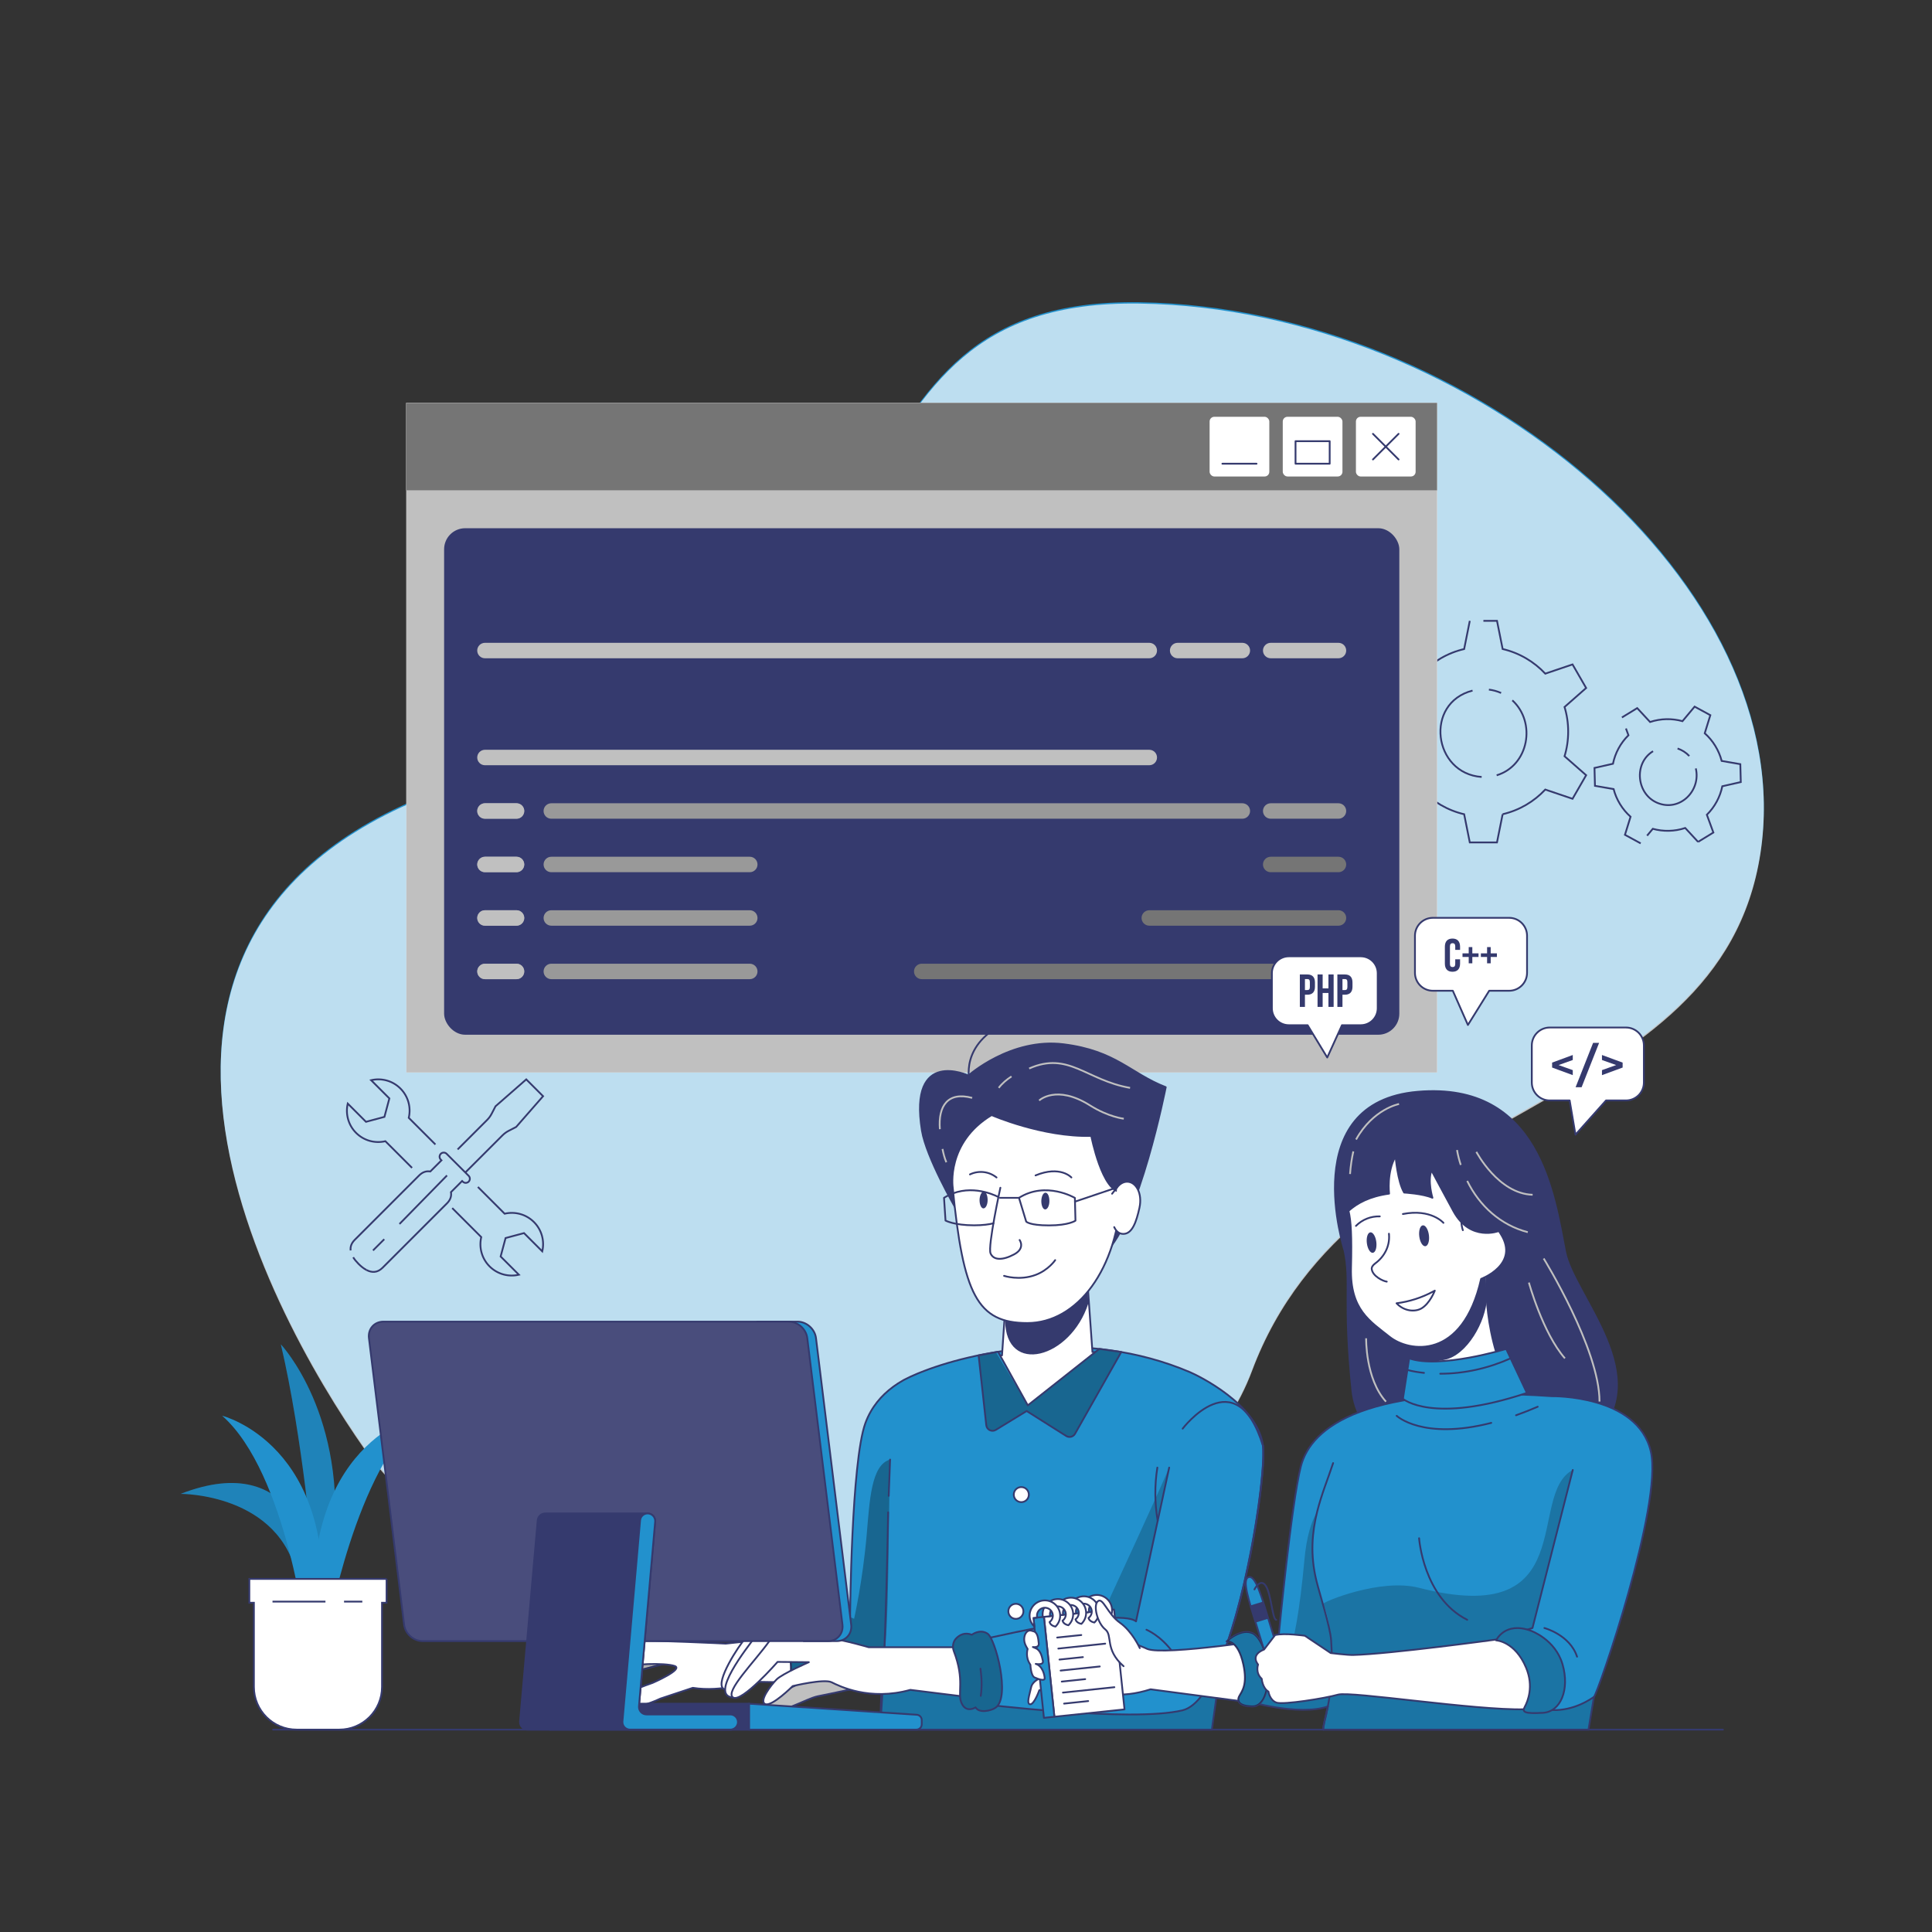 <svg xmlns="http://www.w3.org/2000/svg" xmlns:xlink="http://www.w3.org/1999/xlink" id="Layer_1" data-name="Layer 1" viewBox="0 0 1080 1080"><rect x="0" y="0" width="1080" height="1080" fill="#333333" stroke="none"/><defs><style>      .cls-1, .cls-2, .cls-3, .cls-4, .cls-5, .cls-6, .cls-7, .cls-8 {        stroke: #353a6e;      }      .cls-1, .cls-2, .cls-3, .cls-9, .cls-6, .cls-7, .cls-8 {        stroke-linecap: round;        stroke-linejoin: round;      }      .cls-1, .cls-4, .cls-10, .cls-11, .cls-12 {        fill: #fff;      }      .cls-2, .cls-13 {        fill: #353a6e;      }      .cls-3, .cls-5, .cls-9, .cls-14 {        fill: none;      }      .cls-4, .cls-5, .cls-14 {        stroke-miterlimit: 10;      }      .cls-10, .cls-15 {        opacity: .1;      }      .cls-11, .cls-16 {        opacity: .7;      }      .cls-17 {        fill: #757575;      }      .cls-9 {        stroke: #363a6d;      }      .cls-6, .cls-18 {        opacity: .3;      }      .cls-19, .cls-7 {        fill: #2291cd;      }      .cls-20 {        clip-path: url(#clippath-1);      }      .cls-21 {        clip-path: url(#clippath-3);      }      .cls-22 {        clip-path: url(#clippath-4);      }      .cls-23 {        clip-path: url(#clippath-2);      }      .cls-24 {        clip-path: url(#clippath-6);      }      .cls-25 {        clip-path: url(#clippath-8);      }      .cls-26 {        clip-path: url(#clippath-5);      }      .cls-27, .cls-8 {        fill: silver;      }      .cls-28 {        opacity: .2;      }      .cls-14 {        stroke: silver;      }      .cls-29 {        clip-path: url(#clippath);      }      .cls-30 {        fill: #999;      }    </style><clipPath id="clippath"><path class="cls-7" d="M682.93,926.8c-1.6,12.3-3.41,25.61-5.49,40.07h-185.52l.89-23.9c-11.09,2.68-32.63,1.04-32.63,1.04v-35.34c13.1-7.41,15.04-5.34,15.04-5.34,0,0,.67-86.23,8.52-107.76,3.33-9.12,9.16-15.63,15.34-20.19v-.02c1.95-1.45,3.91-2.7,5.86-3.78.11-.06.19-.11.28-.17,2.16-1.15,4.78-2.36,7.76-3.61.26-.11.54-.22.82-.32,29.05-11.87,92.44-25.63,151.5-.39,4.13,1.77,37.84,17.87,40.72,41.15,1.64,13.27-7.39,79.27-23.08,118.57Z"></path></clipPath><clipPath id="clippath-1"><path class="cls-7" d="M534.43,915.96c1.88-1.98,4.81-3.69,8.85-2.13,0,0,4.45-3.46,8.78-.61,4.33,2.85,12.96,35.28,4.55,41.34-2.43,1.75-9.19,3.37-11.26-.12,0,0-5.3,3.49-7.88-2.49-2.43-5.63,2-12.57-4.28-28.94-.93-2.42-.46-5.27,1.23-7.05Z"></path></clipPath><clipPath id="clippath-2"><path class="cls-1" d="M610.68,755.79l-3.09-43.54-45.06,10.43-2.4,34.97c-2.84.35-5.55.75-8.19,1.16l11.02,26.42,21.54,2.83,34.45-31.75c-2.8-.21-5.56-.39-8.28-.52Z"></path></clipPath><clipPath id="clippath-3"><path class="cls-7" d="M557.9,755.64l16.65,29.95,39.96-31.54,12.28,1.73-25.85,45.72c-1,1.73-3.24,2.29-4.93,1.22l-22.1-13.95-17.24,10.54c-2.2,1.35-5.06-.06-5.34-2.62l-4.28-39.01,10.85-2.03Z"></path></clipPath><clipPath id="clippath-4"><path class="cls-1" d="M831,711.94s-2.98,36.67,15.94,68.21c0,0-25.49,8.31-52.07.41h0c1.11-9.74.57-19.59-1.6-29.15l-.91-3.99,19.32-16.71,19.31-18.76Z"></path></clipPath><clipPath id="clippath-5"><path class="cls-7" d="M891.03,948.56c-.95,5.88-1.97,11.97-3.05,18.31h-148.22c-.24-1.99,1.17-5.99,2.51-12.95-16.51,5.6-45.32-3.09-45.32-3.09,3.59-9.44,1.1-33.43,1.1-33.43l16.81-3.57s6.98-73.09,12.3-94.04c5.64-22.22,36.51-46.47,140.31-39.31h0s47.9-.91,55.33,30.84c6.94,29.61-29.79,135.88-31.77,137.24Z"></path></clipPath><clipPath id="clippath-6"><path class="cls-7" d="M836.35,916.97s4.86-10.68,19.32-5.41c0,0,13.69,4.71,17.79,18.79,4.1,14.08-1.02,26.62-11.01,27.13-9.98.51-11.8-.26-10.12-3.33,1.68-3.07,5.15-11.41.78-21.86-6.21-14.86-16.76-15.32-16.76-15.32Z"></path></clipPath><clipPath id="clippath-8"><path class="cls-2" d="M462.86,917.38h-226.63c-5.09,0-9.72-4.12-10.34-9.21l-19.66-160.15c-.62-5.09,2.99-9.21,8.08-9.21h226.63c5.09,0,9.72,4.12,10.34,9.21l19.66,160.15c.62,5.09-2.99,9.21-8.08,9.21Z"></path></clipPath></defs><g><path class="cls-19" d="M204.03,809.69c-55.36-78.76-181.97-309.21,73.25-378.06,255.21-68.85,173.5-265.56,359.92-262.67,186.43,2.89,369.4,159.06,346.92,307.23-22.48,148.18-227.04,136.4-284.23,289.46-57.19,153.06-398.48,182.57-495.87,44.04Z"></path><path class="cls-11" d="M204.03,810.44c-55.36-78.76-181.97-309.21,73.25-378.06,255.21-68.85,173.5-265.56,359.92-262.67,186.43,2.89,369.4,159.06,346.92,307.23-22.48,148.18-227.04,136.4-284.23,289.46-57.19,153.06-398.48,182.57-495.87,44.04Z"></path></g><g><g><path class="cls-5" d="M839.99,455.15c9.29-2.17,17.53-7.05,23.83-13.78l15.24,5.15,7.6-13.17-12.07-10.61c1.33-4.36,2.03-8.98,2.03-13.77s-.7-9.41-2.03-13.76l12.07-10.62-7.6-13.17-15.24,5.15c-6.3-6.73-14.54-11.61-23.83-13.77l-3.16-15.76h-7.6"></path><path class="cls-5" d="M821.62,347.06l-3.15,15.76c-9.29,2.16-17.54,7.04-23.84,13.77l-15.24-5.15-7.6,13.17,12.07,10.62c-1.32,4.35-2.03,8.98-2.03,13.76s.72,9.41,2.03,13.77l-12.07,10.61,7.6,13.17,15.24-5.15c6.3,6.73,14.55,11.61,23.84,13.78l3.15,15.76h15.2l3.16-15.76"></path><path class="cls-5" d="M828.26,434.33c-27.1-1.89-32.19-41.35-5.1-48.29"></path><path class="cls-5" d="M845.4,391.48c13.49,12.36,9.22,36.47-8.76,41.92"></path><path class="cls-5" d="M832.31,385.49c2.35.29,4.66.93,6.82,1.89"></path><path class="cls-5" d="M920.72,467.15l3.2-3.84c5.85,1.61,12.16,1.52,18.13-.46l7.19,7.77"></path><path class="cls-5" d="M908.92,407.23l1.39,3.78c-4.47,4.4-7.43,9.98-8.65,15.93l-10.33,2.34.26,10.01,10.43,1.81c.75,2.89,1.94,5.74,3.59,8.43,1.65,2.69,3.64,5.04,5.88,7.03l-3.13,10.11,8.79,4.78"></path><path class="cls-5" d="M949.24,470.62l8.54-5.23-3.64-9.94c4.47-4.41,7.42-9.99,8.64-15.93l10.33-2.34-.26-10.01-10.43-1.81c-.75-2.91-1.94-5.74-3.59-8.43-1.64-2.69-3.63-5.04-5.87-7.03l3.13-10.11-8.79-4.78-6.78,8.13c-5.85-1.61-12.16-1.52-18.12.46l-7.19-7.76-8.54,5.23"></path><g><path class="cls-5" d="M947.97,429.55c2.95,12.42-8.84,24.37-21.31,19.33-11.89-4.81-13.62-22.25-2.59-28.95"></path><path class="cls-5" d="M937.77,418.41c2.49.85,4.76,2.28,6.55,4.21"></path></g></g><g><g><path class="cls-5" d="M252.79,675.31l16.23,16.23c-1.33,5.7.22,11.94,4.66,16.38,4.45,4.44,10.68,5.99,16.38,4.66l-10.2-10.2,2.76-10.31,10.31-2.76,10.2,10.2c1.33-5.7-.21-11.94-4.66-16.38s-10.68-5.99-16.38-4.66l-14.95-14.95"></path><path class="cls-5" d="M243.4,639.77l-14.9-14.9c1.33-5.7-.21-11.94-4.66-16.38-4.45-4.45-10.68-5.99-16.38-4.66l10.2,10.2-2.76,10.31-10.31,2.76-10.2-10.2c-1.32,5.7.22,11.94,4.66,16.38,4.45,4.44,10.68,5.99,16.38,4.66l14.9,14.9"></path></g><g><path class="cls-5" d="M260.12,655.44l20.77-20.77c1.02-1.02,2.19-1.88,3.47-2.54l4.18-2.16,15.04-17.19-9.4-9.4-17.19,15.04-2.16,4.18c-.66,1.28-1.52,2.45-2.54,3.47l-16.48,16.48"></path><path class="cls-5" d="M204.84,709.92c3.04,1.61,6.16,1.62,9.03-1.25l36-36c2-2,2.58-4.12,2.22-6.25l6.24-6.24.38.38c.9.9,2.37.9,3.27,0,.9-.9.9-2.37,0-3.27l-12.31-12.31c-.9-.9-2.37-.9-3.27,0-.9.9-.9,2.37,0,3.27l.38.38-6.24,6.24c-2.13-.36-4.25.22-6.25,2.22l-36,36c-1.89,1.89-2.53,3.9-2.28,5.91"></path><path class="cls-5" d="M197.44,702.83c.77,1.26,1.8,2.5,3,3.7,1.42,1.42,2.9,2.6,4.4,3.4"></path></g><line class="cls-5" x1="208.52" y1="699.01" x2="214.8" y2="692.72"></line><line class="cls-5" x1="223.31" y1="684.22" x2="249.88" y2="657.08"></line></g></g><g><g><rect class="cls-12" x="227.15" y="225.19" width="576.19" height="374.33"></rect><polygon class="cls-27" points="803.34 225.19 227.15 225.19 227.15 599.53 288.07 599.53 384.65 599.53 803.34 599.53 803.34 225.19"></polygon><rect class="cls-12" x="227.15" y="225.19" width="576.19" height="48.97"></rect><rect class="cls-17" x="227.15" y="225.19" width="576.19" height="48.97"></rect><rect class="cls-12" x="757.97" y="232.99" width="33.37" height="33.37" rx="2.62" ry="2.62"></rect><rect class="cls-12" x="717.07" y="232.99" width="33.37" height="33.37" rx="2.64" ry="2.64"></rect><rect class="cls-12" x="676.18" y="232.99" width="33.37" height="33.37" rx="2.62" ry="2.62"></rect><rect class="cls-2" x="248.76" y="295.78" width="532.97" height="282.14" rx="11.27" ry="11.27"></rect><g><line class="cls-3" x1="767.49" y1="256.84" x2="781.81" y2="242.52"></line><line class="cls-3" x1="767.49" y1="242.52" x2="781.81" y2="256.84"></line></g><rect class="cls-3" x="724.21" y="246.62" width="19.09" height="12.6"></rect><line class="cls-3" x1="702.41" y1="259.22" x2="683.32" y2="259.22"></line></g><g><path class="cls-17" d="M748.21,487.57h-37.88c-2.39,0-4.32-1.94-4.32-4.32s1.94-4.32,4.32-4.32h37.88c2.39,0,4.32,1.94,4.32,4.32s-1.94,4.32-4.32,4.32Z"></path><path class="cls-17" d="M748.21,517.47h-105.75c-2.39,0-4.32-1.94-4.32-4.32s1.94-4.32,4.32-4.32h105.75c2.39,0,4.32,1.94,4.32,4.32s-1.94,4.32-4.32,4.32Z"></path><path class="cls-17" d="M748.21,547.36h-232.96c-2.39,0-4.32-1.94-4.32-4.32s1.94-4.32,4.32-4.32h232.96c2.39,0,4.32,1.94,4.32,4.32s-1.94,4.32-4.32,4.32Z"></path></g><g><path class="cls-27" d="M288.74,457.67h-17.64c-2.39,0-4.32-1.94-4.32-4.32s1.94-4.32,4.32-4.32h17.64c2.39,0,4.32,1.94,4.32,4.32s-1.94,4.32-4.32,4.32Z"></path><path class="cls-27" d="M288.74,487.57h-17.64c-2.39,0-4.32-1.94-4.32-4.32s1.94-4.32,4.32-4.32h17.64c2.39,0,4.32,1.94,4.32,4.32s-1.94,4.32-4.32,4.32Z"></path><path class="cls-27" d="M288.74,517.47h-17.64c-2.39,0-4.32-1.94-4.32-4.32s1.94-4.32,4.32-4.32h17.64c2.39,0,4.32,1.94,4.32,4.32s-1.94,4.32-4.32,4.32Z"></path><path class="cls-27" d="M288.74,547.36h-17.64c-2.39,0-4.32-1.94-4.32-4.32s1.94-4.32,4.32-4.32h17.64c2.39,0,4.32,1.94,4.32,4.32s-1.94,4.32-4.32,4.32Z"></path><g class="cls-16"><path class="cls-27" d="M288.74,457.67h-17.64c-2.39,0-4.32-1.94-4.32-4.32s1.94-4.32,4.32-4.32h17.64c2.39,0,4.32,1.94,4.32,4.32s-1.94,4.32-4.32,4.32Z"></path></g><g class="cls-16"><path class="cls-27" d="M288.74,487.57h-17.64c-2.39,0-4.32-1.94-4.32-4.32s1.94-4.32,4.32-4.32h17.64c2.39,0,4.32,1.94,4.32,4.32s-1.94,4.32-4.32,4.32Z"></path></g><g class="cls-16"><path class="cls-27" d="M288.74,517.47h-17.64c-2.39,0-4.32-1.94-4.32-4.32s1.94-4.32,4.32-4.32h17.64c2.39,0,4.32,1.94,4.32,4.32s-1.94,4.32-4.32,4.32Z"></path></g><g class="cls-16"><path class="cls-27" d="M288.74,547.36h-17.64c-2.39,0-4.32-1.94-4.32-4.32s1.94-4.32,4.32-4.32h17.64c2.39,0,4.32,1.94,4.32,4.32s-1.94,4.32-4.32,4.32Z"></path></g></g><g><path class="cls-27" d="M642.46,427.77h-371.37c-2.39,0-4.32-1.94-4.32-4.32s1.94-4.32,4.32-4.32h371.37c2.39,0,4.32,1.94,4.32,4.32s-1.94,4.32-4.32,4.32Z"></path><path class="cls-27" d="M748.21,367.98h-37.88c-2.39,0-4.32-1.94-4.32-4.32s1.94-4.32,4.32-4.32h37.88c2.39,0,4.32,1.94,4.32,4.32s-1.94,4.32-4.32,4.32Z"></path><path class="cls-27" d="M694.48,367.98h-36.17c-2.39,0-4.32-1.94-4.32-4.32s1.94-4.32,4.32-4.32h36.17c2.39,0,4.32,1.94,4.32,4.32s-1.94,4.32-4.32,4.32Z"></path><path class="cls-27" d="M642.46,367.98h-371.37c-2.39,0-4.32-1.94-4.32-4.32s1.94-4.32,4.32-4.32h371.37c2.39,0,4.32,1.94,4.32,4.32s-1.94,4.32-4.32,4.32Z"></path></g><g><path class="cls-30" d="M748.21,457.67h-37.88c-2.39,0-4.32-1.94-4.32-4.32s1.94-4.32,4.32-4.32h37.88c2.39,0,4.32,1.94,4.32,4.32s-1.94,4.32-4.32,4.32Z"></path><path class="cls-30" d="M694.48,457.67h-386.3c-2.39,0-4.32-1.94-4.32-4.32s1.94-4.32,4.32-4.32h386.3c2.39,0,4.32,1.94,4.32,4.32s-1.94,4.32-4.32,4.32Z"></path><path class="cls-30" d="M419.13,487.57h-110.94c-2.39,0-4.32-1.94-4.32-4.32s1.94-4.32,4.32-4.32h110.94c2.39,0,4.32,1.94,4.32,4.32s-1.94,4.32-4.32,4.32Z"></path><path class="cls-30" d="M419.13,517.47h-110.94c-2.39,0-4.32-1.94-4.32-4.32s1.94-4.32,4.32-4.32h110.94c2.39,0,4.32,1.94,4.32,4.32s-1.94,4.32-4.32,4.32Z"></path><path class="cls-30" d="M419.13,547.36h-110.94c-2.39,0-4.32-1.94-4.32-4.32s1.94-4.32,4.32-4.32h110.94c2.39,0,4.32,1.94,4.32,4.32s-1.94,4.32-4.32,4.32Z"></path></g></g><g><g><g><path class="cls-1" d="M346.28,930.79s-11.34,19.51-6.87,20.21c4.46.7,13.8-16.16,13.8-16.16l25.61-6.79-19.29-1.99-13.25,4.72Z"></path><path class="cls-6" d="M346.28,930.79s-11.34,19.51-6.87,20.21c4.46.7,13.8-16.16,13.8-16.16l25.61-6.79-19.29-1.99-13.25,4.72Z"></path><path class="cls-1" d="M354.9,917.49s-15.85-3.77-20.23,3.67c-4.38,7.45-17.21,29.49-12.4,32.01s9-5.63,9-5.63l23.63-30.06Z"></path><path class="cls-1" d="M419.78,940.09s-15.91,6.01-32.51,3.42l-18.05,6s-15.86,7.81-23.24,3.87c-7.38-3.94,18.8-12.63,18.8-12.63,0,0,17.61-7.62,12.35-9.45-5.26-1.83-25.13-1.49-29.03,1.51-3.91,2.99-14.14,22.4-21.53,21.29-7.38-1.11,3.12-11.67,5.77-15.74,2.65-4.07,8.6-20.28,20.67-20.96,12.07-.68,52.66,1.4,52.66,1.4l47.74-5.1,11.26,27.16-44.91-.77Z"></path></g><g><g><path class="cls-7" d="M444.7,946.82c2.31,1.46,5.57,2.38,9.1-.14,0,0,5.17,2.25,8.66-1.59,3.49-3.84,3.8-37.39-5.86-41.18-2.78-1.09-9.74-.98-10.88,2.92,0,0-6-2.06-7.02,4.37-.95,6.05,5.06,11.68,3.04,29.1-.3,2.57.87,5.21,2.94,6.52Z"></path><path class="cls-6" d="M444.7,946.82c2.31,1.46,5.57,2.38,9.1-.14,0,0,5.17,2.25,8.66-1.59,3.49-3.84,3.8-37.39-5.86-41.18-2.78-1.09-9.74-.98-10.88,2.92,0,0-6-2.06-7.02,4.37-.95,6.05,5.06,11.68,3.04,29.1-.3,2.57.87,5.21,2.94,6.52Z"></path></g><path class="cls-3" d="M455.71,938.99s.28-14.55-5.7-26.51"></path></g></g><g><path class="cls-19" d="M682.93,926.8c-1.6,12.3-3.41,25.61-5.49,40.07h-185.52l.89-23.9c-11.09,2.68-32.63,1.04-32.63,1.04v-35.34c13.1-7.41,15.04-5.34,15.04-5.34,0,0,.67-86.23,8.52-107.76,3.33-9.12,9.16-15.63,15.34-20.19v-.02c1.95-1.45,3.91-2.7,5.86-3.78.11-.06.19-.11.28-.17,2.16-1.15,4.78-2.36,7.76-3.61.26-.11.54-.22.82-.32,29.05-11.87,92.44-25.63,151.5-.39,4.13,1.77,37.84,17.87,40.72,41.15,1.64,13.27-7.39,79.27-23.08,118.57Z"></path><g class="cls-29"><path class="cls-28" d="M653.54,820.49l-18.5,85.87c-2.87-2.27-11.15-2.42-21.68-1.43,2.31-2.57,4.19-5.36,5.6-8.39,27.97-60.51,34.08-74.84,34.58-76.05Z"></path><path class="cls-28" d="M687.34,914.83c-5.36,19.11-7.72,36.5-9.9,52.04h-185.52l1.71-27.53c11.56-1.64,31.86-3.33,52.93-7.07,2.68,11.13.5,20.12.5,20.12,0,0,85.33,10.59,113.96,3.7,8.17-1.97,15.56-13.38,21.89-29.09,1.53-3.83,3-7.91,4.43-12.17Z"></path><path class="cls-18" d="M477.43,904.96s-4.15-3.7-17.27,3.72v35.34s21.62-.77,30.1-5.37c7.3,4.51,6-78.19,7.3-122.74-10.59,2.91-11.44,23.06-13.07,42.02-2.26,26.13-7.05,47.03-7.05,47.03Z"></path></g><path class="cls-3" d="M682.93,926.8c-1.6,12.3-3.41,25.61-5.49,40.07h-185.52l.89-23.9c-11.09,2.68-32.63,1.04-32.63,1.04v-35.34c13.1-7.41,15.04-5.34,15.04-5.34,0,0,.67-86.23,8.52-107.76,3.33-9.12,9.16-15.63,15.34-20.19v-.02c1.95-1.45,3.91-2.7,5.86-3.78.11-.06.19-.11.28-.17,2.16-1.15,4.78-2.36,7.76-3.61.26-.11.54-.22.82-.32,29.05-11.87,92.44-25.63,151.5-.39,4.13,1.77,37.84,17.87,40.72,41.15,1.64,13.27-7.39,79.27-23.08,118.57Z"></path></g><g><g><g><path class="cls-3" d="M706.01,808.23c.06.52.13,1.12.15,1.79.95,16.6-8.08,79.23-23.25,116.97-6.33,15.71-13.72,27.12-21.89,29.09-28.64,6.89-113.96-3.7-113.96-3.7,0,0,4.24-17.51-6.38-33.93,0,0,83.77-20.49,94.36-12.1l18.54-85.95"></path><path class="cls-3" d="M640.87,911.03s7.95,3.18,14.84,12.72"></path><g><path class="cls-1" d="M427.46,914.12s-7.8-1.64-10.98,1.91c-3.32,3.71-16.79,24.02-12.19,27.92,4.6,3.9,13.96-17.49,13.96-17.49l9.22-12.33Z"></path><path class="cls-1" d="M443.16,913.75s-17.36-3.73-21.24,1.57c-3.89,5.3-25.76,32.69-12.15,33.57l21.73-24.38,11.66-10.76Z"></path><path class="cls-8" d="M482.37,942.89s-17.83,3.89-25.07,5.3c-7.24,1.41-20.67,10.78-28.62,7.07-7.95-3.71,25.97-17.49,25.97-17.49l11.66-4.7,16.06,9.82Z"></path><path class="cls-3" d="M496.8,836.19c.25-6.76.51-13.52.76-20.28"></path><path class="cls-3" d="M491.92,966.87c3.31-40.91,4.54-121.47,4.54-121.47"></path><path class="cls-1" d="M547.05,920.8h-61.49s-47.71-14.31-55.66-3.18c-7.95,11.13-24.91,28.09-20.14,31.27,4.77,3.18,24.91-19.88,24.91-19.88l17.49.16s-14.84,6.46-18.02,9.64c-3.18,3.18-10.07,12.19-6.36,13.78,3.71,1.59,15.37-10.07,15.37-10.07,0,0,17.49-4.24,21.73-2.12,4.24,2.12,21.2,10.6,43.99,4.24l46.92,5.83-8.75-29.68Z"></path></g><g><path class="cls-3" d="M647.16,850.16c-1.69-9.81-1.77-19.93-.19-29.76"></path><path class="cls-3" d="M661.11,798.62s29.83-39.3,44.9,9.61"></path></g><g><path class="cls-19" d="M534.43,915.96c1.88-1.98,4.81-3.69,8.85-2.13,0,0,4.45-3.46,8.78-.61,4.33,2.85,12.96,35.28,4.55,41.34-2.43,1.75-9.19,3.37-11.26-.12,0,0-5.3,3.49-7.88-2.49-2.43-5.63,2-12.57-4.28-28.94-.93-2.42-.46-5.27,1.23-7.05Z"></path><g class="cls-20"><path class="cls-18" d="M534.43,915.96c1.88-1.98,4.81-3.69,8.85-2.13,0,0,4.45-3.46,8.78-.61,4.33,2.85,12.96,35.28,4.55,41.34-2.43,1.75-9.19,3.37-11.26-.12,0,0-5.3,3.49-7.88-2.49-2.43-5.63,2-12.57-4.28-28.94-.93-2.42-.46-5.27,1.23-7.05Z"></path></g><path class="cls-3" d="M534.43,915.96c1.88-1.98,4.81-3.69,8.85-2.13,0,0,4.45-3.46,8.78-.61,4.33,2.85,12.96,35.28,4.55,41.34-2.43,1.75-9.19,3.37-11.26-.12,0,0-5.3,3.49-7.88-2.49-2.43-5.63,2-12.57-4.28-28.94-.93-2.42-.46-5.27,1.23-7.05Z"></path></g><path class="cls-3" d="M548.09,932.79c.72,5.03.9,10.17.17,15.21"></path></g><path class="cls-1" d="M575.12,835.74c-.13,2.32-2.12,4.09-4.45,3.96-2.32-.13-4.09-2.12-3.96-4.45s2.12-4.09,4.45-3.96c2.32.13,4.09,2.12,3.96,4.45Z"></path><path class="cls-1" d="M572.09,900.99c-.13,2.32-2.12,4.09-4.45,3.96s-4.09-2.12-3.96-4.45,2.12-4.09,4.45-3.96,4.09,2.12,3.96,4.45Z"></path><g><path class="cls-12" d="M610.68,755.79l-3.09-43.54-45.06,10.43-2.4,34.97c-2.84.35-5.55.75-8.19,1.16l11.02,26.42,21.54,2.83,34.45-31.75c-2.8-.21-5.56-.39-8.28-.52Z"></path><g class="cls-23"><path class="cls-13" d="M561.86,738.11c.3,30.98,36.5,21.47,46.52-9.47l-.79-16.39-45.06,10.43-.67,15.42Z"></path></g><path class="cls-3" d="M610.68,755.79l-3.09-43.54-45.06,10.43-2.4,34.97c-2.84.35-5.55.75-8.19,1.16l11.02,26.42,21.54,2.83,34.45-31.75c-2.8-.21-5.56-.39-8.28-.52Z"></path></g><g><path class="cls-2" d="M534.26,675.5s-16.46-28.49-18.9-43.51c-7.53-46.4,25.97-30.74,25.97-30.74,0,0,23.69-21.2,53.19-17.49,29.5,3.71,37.27,16.26,57.13,23.98,0,0-14.9,75.67-33.99,92.63-19.08,16.96-83.41-24.86-83.41-24.86Z"></path><path class="cls-3" d="M542.92,608.13s-7.42-18.02,11.4-31.8"></path><path class="cls-14" d="M575.3,597.3c22.03-9.74,31.84,6.55,56.42,10.83"></path><path class="cls-14" d="M558.29,608.13c1.94-2.55,4.46-4.66,7.14-6.39"></path><path class="cls-14" d="M580.9,615.19s9.53-9.15,28.43,2.74c10.36,6.52,18.88,7.44,18.88,7.44"></path><path class="cls-1" d="M610.03,634.99c-27.42.71-55.71-11.66-55.71-11.66-25.54,15.4-21.75,40.46-21.75,40.46,5.84,59.86,13.73,75.8,41.7,75.8s50.71-30.17,52.52-73.36c-10.58.5-16.76-31.24-16.76-31.24Z"></path><path class="cls-1" d="M624.45,663.78c1.54-1.99,3.49-3.18,5.62-3.18,4.98,0,8.66,6.54,6.89,14.58-1.73,7.86-4.03,14.58-9.01,14.58-2.34,0-4-1.44-5.1-3.8"></path><path class="cls-3" d="M569.97,693.17s3.35,4.59-3.07,8.03c-6.41,3.44-11.54,3.37-13.18-.56-1.64-3.93,5.5-36.69,5.5-36.69"></path><g><path class="cls-9" d="M558.14,669.14c-3.46-1.75-17.31-7.8-30.43.45l.84,12.71s4.84,2.66,15.95,2.66c5.01,0,8.52-.54,10.83-1.12"></path><path class="cls-9" d="M569.62,669.6l4.02,13.25s1.64,2.16,12.77,2.16,14.78-2.66,14.78-2.66l-.32-12.71s-16.14-9.57-31.25-.04Z"></path><line class="cls-9" x1="559.03" y1="669.6" x2="569.62" y2="669.6"></line></g><path class="cls-3" d="M561.28,713.21s8.64,2.85,17.62-.53c7.25-2.73,10.96-8.26,10.96-8.26"></path><path class="cls-3" d="M578.88,657.06c13.9-5.73,20.03,1.15,20.03,1.15"></path><path class="cls-3" d="M542.21,656.5c4.87-2.34,10.65-1.67,14.86,1.71"></path><path class="cls-13" d="M584.42,666.72c1.29,0,2.2,2.06,2.2,4.68s-1.08,4.68-2.34,4.68-2.18-2.15-2.18-4.68c.05-2.55,1.03-4.68,2.32-4.68Z"></path><path class="cls-13" d="M549.91,666.14c1.26,0,2.18,2.06,2.18,4.68s-1.08,4.68-2.34,4.68-2.18-2.15-2.18-4.68c.07-2.53,1.08-4.68,2.34-4.68Z"></path><path class="cls-14" d="M526.86,642.28c.5,2.53,1.12,5.07,2.16,7.44"></path><path class="cls-14" d="M543.45,613.73c-13.66-3.68-19.07,4.53-18.05,17.49"></path></g><g><path class="cls-19" d="M557.9,755.64l16.65,29.95,39.96-31.54,12.28,1.73-25.85,45.72c-1,1.73-3.24,2.29-4.93,1.22l-22.1-13.95-17.24,10.54c-2.2,1.35-5.06-.06-5.34-2.62l-4.28-39.01,10.85-2.03Z"></path><g class="cls-21"><path class="cls-18" d="M556.44,755.43l18.11,30.15,40.66-32.09,12.25,1.93-26.52,46.06c-1,1.73-3.24,2.29-4.93,1.22l-22.1-13.95-17.24,10.54c-2.2,1.35-5.06-.06-5.34-2.62l-4.28-39.01,9.39-2.24Z"></path></g><path class="cls-3" d="M557.9,755.64l16.65,29.95,39.96-31.54,12.28,1.73-25.85,45.72c-1,1.73-3.24,2.29-4.93,1.22l-22.1-13.95-17.24,10.54c-2.2,1.35-5.06-.06-5.34-2.62l-4.28-39.01,10.85-2.03Z"></path></g></g><g><path class="cls-2" d="M307.82,952.38h110.95v14.49h-110.95c-1.09,0-1.97-.88-1.97-1.97v-10.55c0-1.09.88-1.97,1.97-1.97Z"></path><path class="cls-7" d="M512.28,966.87h-93.51v-14.49l93.71,6.18c1.56.1,2.77,1.39,2.77,2.95v2.4c0,1.63-1.33,2.96-2.96,2.96Z"></path></g><path class="cls-3" d="M600.92,671.72l23.53-7.94-2.79,3.52"></path></g></g><g><path class="cls-2" d="M751.54,698.78s-27.07-82.67,41.02-88.47c68.09-5.8,76.13,57.66,82.37,89.48,4.88,24.87,51.39,70.37,15.4,104.33-37.58,35.45-129.08,23.63-134.34-26.79-5.26-50.41-.47-60.73-4.44-78.55Z"></path><g><path class="cls-12" d="M831,711.94s-2.98,36.67,15.94,68.21c0,0-25.49,8.31-52.07.41h0c1.11-9.74.57-19.59-1.6-29.15l-.91-3.99,19.32-16.71,19.31-18.76Z"></path><g class="cls-22"><path class="cls-13" d="M784.23,739.59c3.51,19.74,6.75,24.03,23.46,20.51,12.39-2.61,22.96-21.2,23.56-34.7-.95-8.21-.88-18.45-.88-18.45l-18.67,23.76-27.46,8.89Z"></path></g><path class="cls-3" d="M831,711.94s-2.98,36.67,15.94,68.21c0,0-25.49,8.31-52.07.41h0c1.11-9.74.57-19.59-1.6-29.15l-.91-3.99,19.32-16.71,19.31-18.76Z"></path></g><g><path class="cls-1" d="M641.38,921.78s-37.71-17.34-39.81-2.97c-2.1,14.37,7.1,36.38,41.63,25.52l72.45,9.55s12.41-24.71-.85-38.17c0,0-63.84,9.93-73.42,6.07Z"></path><g><path class="cls-1" d="M583.28,937.27s-5.98,1.91-6.85,5.86c-.87,3.95-2.82,9.56-.52,9.58,2.3.02,5.07-7.87,5.07-7.87l5.81-1.51-3.52-6.07Z"></path><g><rect class="cls-1" x="586.38" y="901.62" width="39.41" height="56.15" transform="translate(-93.56 68.2) rotate(-5.98)"></rect><rect class="cls-7" x="580.62" y="903.98" width="5.89" height="56.15" transform="translate(-93.93 65.87) rotate(-5.98)"></rect><path class="cls-1" d="M612.23,891.64c-4.68.49-8.09,4.7-7.6,9.38.02.2.08.39.12.59l1.98-.21,2.1-.22c-.05-.19-.1-.39-.12-.59-.26-2.44,1.52-4.62,3.95-4.88,2.44-.26,4.62,1.52,4.88,3.95.17,1.63-.58,3.14-1.82,4.04.27.91,1.07,2.08,3.3,2.54,1.83-1.76,2.88-4.29,2.59-7.01-.49-4.68-4.7-8.09-9.38-7.6Z"></path><line class="cls-3" x1="590.96" y1="915.4" x2="604.45" y2="913.99"></line><line class="cls-3" x1="591.6" y1="921.56" x2="617.82" y2="918.81"></line><line class="cls-3" x1="592.25" y1="927.71" x2="605.35" y2="926.34"></line><line class="cls-3" x1="592.89" y1="933.86" x2="614.78" y2="931.57"></line><line class="cls-3" x1="593.53" y1="940.02" x2="606.64" y2="938.65"></line><line class="cls-3" x1="594.18" y1="946.17" x2="622.94" y2="943.16"></line><line class="cls-3" x1="594.82" y1="952.33" x2="608.31" y2="950.91"></line><path class="cls-1" d="M604.98,892.4c-4.68.49-8.09,4.7-7.6,9.38.02.21.08.4.12.6l1.98-.21h0s2.1-.23,2.1-.23c-.05-.19-.1-.39-.12-.59-.26-2.44,1.52-4.62,3.95-4.88,2.44-.26,4.62,1.52,4.88,3.95.17,1.63-.58,3.14-1.82,4.04.27.91,1.07,2.08,3.3,2.54,1.83-1.76,2.88-4.29,2.59-7.01-.49-4.68-4.7-8.09-9.38-7.6Z"></path><path class="cls-1" d="M597.72,893.16c-4.68.49-8.09,4.7-7.6,9.38.02.2.08.39.12.59l1.98-.21,2.1-.22c-.05-.19-.1-.39-.12-.59-.26-2.44,1.52-4.62,3.95-4.88,2.44-.26,4.62,1.52,4.88,3.95.17,1.63-.58,3.14-1.82,4.04.27.91,1.07,2.08,3.3,2.54,1.83-1.76,2.88-4.29,2.59-7.01-.49-4.68-4.7-8.09-9.38-7.6Z"></path><path class="cls-1" d="M590.47,893.92c-4.68.49-8.09,4.7-7.6,9.38.02.2.08.39.12.59l1.98-.21,2.1-.22c-.05-.19-.1-.39-.12-.59-.26-2.44,1.52-4.62,3.95-4.88,2.44-.26,4.62,1.52,4.88,3.95.17,1.63-.58,3.14-1.82,4.04.27.91,1.07,2.08,3.3,2.54,1.83-1.76,2.88-4.29,2.59-7.01-.49-4.68-4.7-8.09-9.38-7.6Z"></path><path class="cls-1" d="M579.69,903.63c-.26-2.44,1.52-4.62,3.95-4.88,2.44-.26,4.62,1.52,4.88,3.95.17,1.63-.58,3.14-1.82,4.04.27.91,1.07,2.08,3.3,2.54,1.83-1.76,2.88-4.29,2.59-7.01-.49-4.68-4.7-8.09-9.38-7.6-4.68.49-8.09,4.7-7.6,9.38.22,2.08,1.2,3.89,2.61,5.24l-.51-4.85,2.1-.22c-.05-.19-.1-.39-.12-.59Z"></path></g><path class="cls-1" d="M573.18,919.44c.34.75.76,1.53,1.28,2.36,0,0-1.53,4.55,1.55,8.8,0,0,.18,6.16,2.37,7.13,2.18.97,5.66,2.15,5.6.44-.06-1.71-1.09-6.91-5.01-8.05,0,0,4.52.9,4.01-1.62-.51-2.52-1.35-6.13-4.12-7.16l-1.49-.66s3.57.66,3.29-2.06-.61-5.87-2.66-6.63c-.48-.18-1.02-.33-1.58-.46-3.03-.72-4.98,4.05-3.23,7.91Z"></path></g><path class="cls-1" d="M637.15,921.3s-4.2-9.33-11.12-14.19c-6.91-4.86-9.47-14.33-12.29-12.03-2.82,2.3-.26,12.32,4.1,15.76,4.35,3.44-.51,11.11,10.24,20.58"></path></g><g><path class="cls-19" d="M891.03,948.56c-.95,5.88-1.97,11.97-3.05,18.31h-148.22c-.24-1.99,1.17-5.99,2.51-12.95-16.51,5.6-45.32-3.09-45.32-3.09,3.59-9.44,1.1-33.43,1.1-33.43l16.81-3.57s6.98-73.09,12.3-94.04c5.64-22.22,36.51-46.47,140.31-39.31h0s47.9-.91,55.33,30.84c6.94,29.61-29.79,135.88-31.77,137.24Z"></path><g class="cls-26"><path class="cls-28" d="M742.28,953.92c-11.48,3.89-28.87.89-38.43-1.32,2.49-1.9,4.04-5.79,4.63-10.72,7.78-1.21,15.56-13.57,20.68-69.76,1.21-13.18,3.8-21.46,7.13-27.04-2.79,11.3-4,23.97-.39,38.64,1.86,7.54,7.69,25.7,8.21,33.22,1.19,17.14-.3,29-1.84,36.98Z"></path><path class="cls-28" d="M891.01,948.58c-.93,5.88-1.95,11.97-3.03,18.28h-148.22c2.66-8.13,9.19-46.81-.02-70.33-.37-.95,31.83-14.48,53.4-8.95,91.42,23.45,59.93-52.11,86.04-65.85l-22.52,88.33-12.3,3.91c26.63,1.64,18.93,41.56,18.93,41.56,12.49,2.03,22.78-3.54,27.71-6.96Z"></path></g><path class="cls-3" d="M891.03,948.56c-.95,5.88-1.97,11.97-3.05,18.31h-148.22c-.24-1.99,1.17-5.99,2.51-12.95-16.51,5.6-45.32-3.09-45.32-3.09,3.59-9.44,1.1-33.43,1.1-33.43l16.81-3.57s6.98-73.09,12.3-94.04c5.64-22.22,36.51-46.47,140.31-39.31h0s47.9-.91,55.33,30.84c6.94,29.61-29.79,135.88-31.77,137.24Z"></path></g><g><path class="cls-7" d="M700.76,913.28s5.61,3,7.45,16.21c1.83,13.21-.99,24.58-8.32,24.39-7.34-.18-8.61-3.06-7.13-5.77,1.48-2.71,4.71-6.38,2.27-17.67-3.07-14.16-9.37-12.87-9.37-12.87,0,0,8.42-8.05,15.11-4.29Z"></path><path class="cls-28" d="M708.47,941.88c-.58,4.93-2.14,8.82-4.63,10.72-1.12.86-2.44,1.32-3.96,1.28-7.35-.17-8.62-3.05-7.13-5.77,1.47-2.7,4.71-6.38,2.27-17.68-3.07-14.16-9.38-12.86-9.38-12.86,0,0,8.43-8.06,15.11-4.3,0,0,5.62,3,7.46,16.21.61,4.47.69,8.73.26,12.41Z"></path></g><path class="cls-7" d="M841.96,754.05s-37.27,11.3-54.22,5.27l-3.51,22.62s16.48,14.36,69.31-3.29l-11.58-24.6Z"></path><g><path class="cls-7" d="M709.55,906.67c4.43,14.43,8.39,26.01,4.48,27.21-3.91,1.2-7.14-10.61-11.56-25.03-4.43-14.43-8.39-26.01-4.48-27.21,3.91-1.2,7.14,10.61,11.56,25.03Z"></path><path class="cls-13" d="M701.9,907.02l7.09-2.18c-1.04-3.41-2.02-6.63-2.95-9.54l-7.05,2.16c.86,2.93,1.86,6.15,2.91,9.55Z"></path><path class="cls-3" d="M701.25,888.48s3.32-6.64,6.36-1.95c3.05,4.69,3.67,18.94,5.82,18.96"></path></g><path class="cls-3" d="M745.22,817.87c-2.7,8.28-6.44,17.2-8.93,27.21-2.79,11.3-4,23.97-.39,38.64,1.86,7.54,7.69,25.7,8.21,33.22,1.19,17.14-.3,29-1.84,36.98-1.34,6.96-2.74,10.96-2.51,12.95"></path><path class="cls-1" d="M836.95,916.44s-60.29,8.24-80.62,8.7c-3.12.07-12.46-1.08-12.46-1.08l-14.45-9.67s-11.14-1.65-16.6-.4l-6.22,8.13s-7.77,2.5-3.33,8.39c0,0-1.71,4.52,2.05,7.93,0,0,.34,5.12,3.75,7.17,0,0,.68,4.78,4.44,6.14,3.75,1.37,27.3-2.39,34.47-4.44,7.17-2.05,76.78,8.87,104.08,8.19,0,0,23.38-27.3-15.1-39.07Z"></path><path class="cls-1" d="M837.9,688.13s-15.92,6.21-25.34-10.95c-4.08-7.44-12.35-22.95-12.35-22.95-2.35,6.08.53,15.34.53,15.34-5.38-2.36-15.81-2.92-15.81-2.92-3.7-6.19-4.78-20.23-4.78-20.23-5.12,8.56-3.64,20.83-3.64,20.83-10.94,1.52-17.7,5.24-22.69,9.61,1.36,5.51,1.85,14.11,1.4,31.97-.59,23.34,10.62,29.73,21.54,38.45,10.92,8.72,40.88,13.24,51.2-32.37,0,0,21.66-8.05,11.06-24.98-.36-.57-.74-1.18-1.14-1.8Z"></path><g><path class="cls-14" d="M820.18,660.14c6.81,13.96,18.67,24.7,33.86,28.66"></path><path class="cls-14" d="M814.49,642.86c.46,2.83,1.2,5.63,2.08,8.35"></path><path class="cls-14" d="M825.29,643.9s12.27,23.43,31.46,23.99"></path><path class="cls-14" d="M862.92,703.49s31.22,50.56,31.22,79.99"></path><path class="cls-14" d="M854.66,716.96s7.73,28.21,20.14,42.36"></path><path class="cls-14" d="M756.52,643.64c-.87,3.8-1.5,8.01-1.84,12.65"></path><path class="cls-14" d="M782.08,617.14s-14.53,2.73-24.03,19.86"></path><path class="cls-14" d="M763.68,748.1s-.48,22.69,11.09,35.43"></path></g><g><path class="cls-3" d="M784.23,678.64c15.74-3.09,22.66,4.94,22.66,4.94"></path><path class="cls-3" d="M757.98,685.29c3.51-3.56,8.35-5.48,13.34-5.32"></path><path class="cls-3" d="M794.5,731.47c4.85-2.78,7.56-9.99,7.56-9.99l-1.01.54c-6.34,3.4-13.24,5.61-20.38,6.52h0c4.56,4.79,10.61,4.77,13.83,2.92Z"></path><path class="cls-3" d="M775.21,716.44c-2.05-.25-7.91-3.03-8.4-7-.15-1.19.72-2.28,1.99-3.22,5.07-3.73,8.13-9.59,7.68-15.87-.03-.44-.05-.7-.05-.7"></path><path class="cls-13" d="M795.36,684.97c1.49-.18,3.03,2.3,3.42,5.52.4,3.22-.49,5.98-1.98,6.16-1.49.18-3.02-2.28-3.42-5.5-.4-3.23.49-6,1.98-6.18Z"></path><path class="cls-13" d="M769.37,694.28c.39,3.16-.48,5.87-1.94,6.05-1.46.18-2.96-2.24-3.35-5.4-.39-3.16.48-5.87,1.94-6.05,1.46-.18,2.96,2.24,3.35,5.4Z"></path><path class="cls-3" d="M817.75,687.69s-2.02-5.71.28-8.73"></path></g><g><path class="cls-3" d="M891.02,948.59c-4.92,3.41-15.22,8.99-27.7,6.95,0,0,7.68-39.91-18.94-41.56l12.29-3.92,22.52-88.33"></path><path class="cls-3" d="M863.32,910.07s14.25,3.75,18.26,16.03"></path><g><path class="cls-3" d="M805.11,767.92c13.54,0,26.98-3.06,39.33-8.6"></path><path class="cls-3" d="M786.73,765.81c3.04.82,6.17,1.31,9.29,1.64"></path></g><g><path class="cls-3" d="M847.48,791.14c3.84-1.37,7.88-2.95,12.11-4.77"></path><path class="cls-3" d="M780.76,791.46s14.49,13.76,52.86,3.94"></path></g><path class="cls-3" d="M793.28,859.88s2.28,33.23,26.9,45.6"></path></g><g><path class="cls-19" d="M836.35,916.97s4.86-10.68,19.32-5.41c0,0,13.69,4.71,17.79,18.79,4.1,14.08-1.02,26.62-11.01,27.13-9.98.51-11.8-.26-10.12-3.33,1.68-3.07,5.15-11.41.78-21.86-6.21-14.86-16.76-15.32-16.76-15.32Z"></path><g class="cls-24"><g class="cls-28"><path d="M836.35,916.97s4.86-10.68,19.32-5.41c0,0,13.69,4.71,17.79,18.79,4.1,14.08-1.02,26.62-11.01,27.13-9.98.51-11.8-.26-10.12-3.33,1.68-3.07,5.15-11.41.78-21.86-6.21-14.86-16.76-15.32-16.76-15.32Z"></path></g></g><path class="cls-3" d="M836.35,916.97s4.86-10.68,19.32-5.41c0,0,13.69,4.71,17.79,18.79,4.1,14.08-1.02,26.62-11.01,27.13-9.98.51-11.8-.26-10.12-3.33,1.68-3.07,5.15-11.41.78-21.86-6.21-14.86-16.76-15.32-16.76-15.32Z"></path></g></g><g><g><g><path class="cls-19" d="M174.16,873.03s-7.43-63.57-73.16-37.95c0,0,55.92-.42,65.38,47.48l8.7-.93-.92-8.6Z"></path><path class="cls-15" d="M174.16,873.03s-7.43-63.57-73.16-37.95c0,0,55.92-.42,65.38,47.48l8.7-.93-.92-8.6Z"></path></g><g><g><path class="cls-19" d="M175.06,871.96s-5.69-67.78-18.06-120.46c0,0,37.82,40.01,29.18,115.34l-11.11,5.12Z"></path><path class="cls-15" d="M175.06,871.96s-5.69-67.78-18.06-120.46c0,0,37.82,40.01,29.18,115.34l-11.11,5.12Z"></path></g><path class="cls-19" d="M171.39,916.83s-10.9-93.37-47.19-125.42c0,0,64.9,16.14,55.28,115.3l-8.09,10.13Z"></path><path class="cls-19" d="M182.79,912.92s15.9-92.65,53.85-122.71c0,0-65.67,12.63-61.39,112.17l7.54,10.55Z"></path></g></g><g><path class="cls-4" d="M216.1,882.61h-76.72v13.33h2.55v47.04c0,13.19,10.69,23.89,23.89,23.89h23.84c13.19,0,23.89-10.69,23.89-23.89v-47.04h2.55v-13.33Z"></path><g><path class="cls-4" d="M192.32,895.31h10.22"></path><path class="cls-4" d="M152.33,895.31h29.6"></path></g></g><g><g><path class="cls-7" d="M475.81,908.17l-19.66-160.15c-.62-5.09-5.25-9.21-10.34-9.21h-22.57l26.06,178.58h18.44c5.09,0,8.7-4.12,8.08-9.21Z"></path><g><path class="cls-13" d="M462.86,917.38h-226.63c-5.09,0-9.72-4.12-10.34-9.21l-19.66-160.15c-.62-5.09,2.99-9.21,8.08-9.21h226.63c5.09,0,9.72,4.12,10.34,9.21l19.66,160.15c.62,5.09-2.99,9.21-8.08,9.21Z"></path><g class="cls-25"><path class="cls-10" d="M462.86,917.38h-226.63c-5.09,0-9.72-4.12-10.34-9.21l-19.66-160.15c-.62-5.09,2.99-9.21,8.08-9.21h226.63c5.09,0,9.72,4.12,10.34,9.21l19.66,160.15c.62,5.09-2.99,9.21-8.08,9.21Z"></path></g><path class="cls-3" d="M462.86,917.38h-226.63c-5.09,0-9.72-4.12-10.34-9.21l-19.66-160.15c-.62-5.09,2.99-9.21,8.08-9.21h226.63c5.09,0,9.72,4.12,10.34,9.21l19.66,160.15c.62,5.09-2.99,9.21-8.08,9.21Z"></path></g></g><path class="cls-2" d="M357.18,953.78l9.05-103.15c.22-2.48-1.74-4.61-4.22-4.61h-57.21c-2.2,0-4.03,1.68-4.22,3.87l-9.86,112.37c-.22,2.48,1.74,4.61,4.22,4.61h113.33c2.34,0,4.24-1.9,4.24-4.24h0c0-2.34-1.9-4.24-4.24-4.24h-46.86c-2.49,0-4.44-2.13-4.22-4.61Z"></path><path class="cls-7" d="M412.51,962.63c0-2.34-1.9-4.24-4.24-4.24h-46.86c-2.49,0-4.44-2.13-4.22-4.61l9.05-103.15c.22-2.47-1.73-4.6-4.21-4.61-2.19,0-4.02,1.68-4.21,3.87l-9.86,112.37c-.22,2.48,1.74,4.61,4.22,4.61h56.09c2.34,0,4.24-1.9,4.24-4.24Z"></path></g><line class="cls-3" x1="152.67" y1="966.87" x2="963.13" y2="966.87"></line></g><path class="cls-1" d="M908.92,574.39h-42.61c-5.53,0-10.02,4.48-10.02,10.02v20.73c0,5.53,4.48,10.02,10.02,10.02h11.14l3.25,19.13,17.08-19.13h11.14c5.53,0,10.02-4.48,10.02-10.02v-20.73c0-5.53-4.48-10.02-10.02-10.02Z"></path><path class="cls-1" d="M843.6,513.07h-42.61c-5.53,0-10.02,4.48-10.02,10.02v20.73c0,5.53,4.48,10.02,10.02,10.02h11.14l8.44,19.13,11.9-19.13h11.14c5.53,0,10.02-4.48,10.02-10.02v-20.73c0-5.53-4.48-10.02-10.02-10.02Z"></path><g><path class="cls-1" d="M760.69,534.59h-40.24c-5.22,0-9.46,4.23-9.46,9.46v19.58c0,5.22,4.23,9.46,9.46,9.46h10.52l10.97,18.06,8.23-18.06h10.52c5.22,0,9.46-4.23,9.46-9.46v-19.58c0-5.22-4.23-9.46-9.46-9.46Z"></path><g><path class="cls-13" d="M735.07,549.21v2.36c0,2.9-1.4,4.48-4.25,4.48h-1.35v6.82h-2.85v-18.14h4.2c2.85,0,4.25,1.58,4.25,4.48ZM729.47,547.31v6.14h1.35c.91,0,1.4-.42,1.4-1.71v-2.72c0-1.3-.49-1.71-1.4-1.71h-1.35Z"></path><path class="cls-13" d="M739.37,562.86h-2.85v-18.14h2.85v7.78h3.24v-7.78h2.9v18.14h-2.9v-7.78h-3.24v7.78Z"></path><path class="cls-13" d="M756.05,549.21v2.36c0,2.9-1.4,4.48-4.25,4.48h-1.35v6.82h-2.85v-18.14h4.2c2.85,0,4.25,1.58,4.25,4.48ZM750.45,547.31v6.14h1.35c.91,0,1.4-.42,1.4-1.71v-2.72c0-1.3-.49-1.71-1.4-1.71h-1.35Z"></path></g><g><path class="cls-13" d="M816.19,536.25v2.41c0,2.9-1.45,4.56-4.25,4.56s-4.25-1.66-4.25-4.56v-9.44c0-2.9,1.45-4.56,4.25-4.56s4.25,1.66,4.25,4.56v1.76h-2.7v-1.94c0-1.3-.57-1.79-1.48-1.79s-1.48.49-1.48,1.79v9.8c0,1.3.57,1.76,1.48,1.76s1.48-.47,1.48-1.76v-2.59h2.7Z"></path><path class="cls-13" d="M823.04,532.93h3.47v2.02h-3.47v3.55h-2.02v-3.55h-3.47v-2.02h3.47v-3.5h2.02v3.5Z"></path><path class="cls-13" d="M833.31,532.93h3.47v2.02h-3.47v3.55h-2.02v-3.55h-3.47v-2.02h3.47v-3.5h2.02v3.5Z"></path></g></g><g><path class="cls-13" d="M867.64,596.76v-2.76l11.55-4.25v2.8l-7.93,2.83,7.93,2.83v2.8l-11.55-4.25Z"></path><path class="cls-13" d="M890.55,582.98h3.36l-9.78,24.79h-3.36l9.78-24.79Z"></path><path class="cls-13" d="M895.51,601.01v-2.8l7.93-2.83-7.93-2.83v-2.8l11.55,4.25v2.76l-11.55,4.25Z"></path></g></svg>